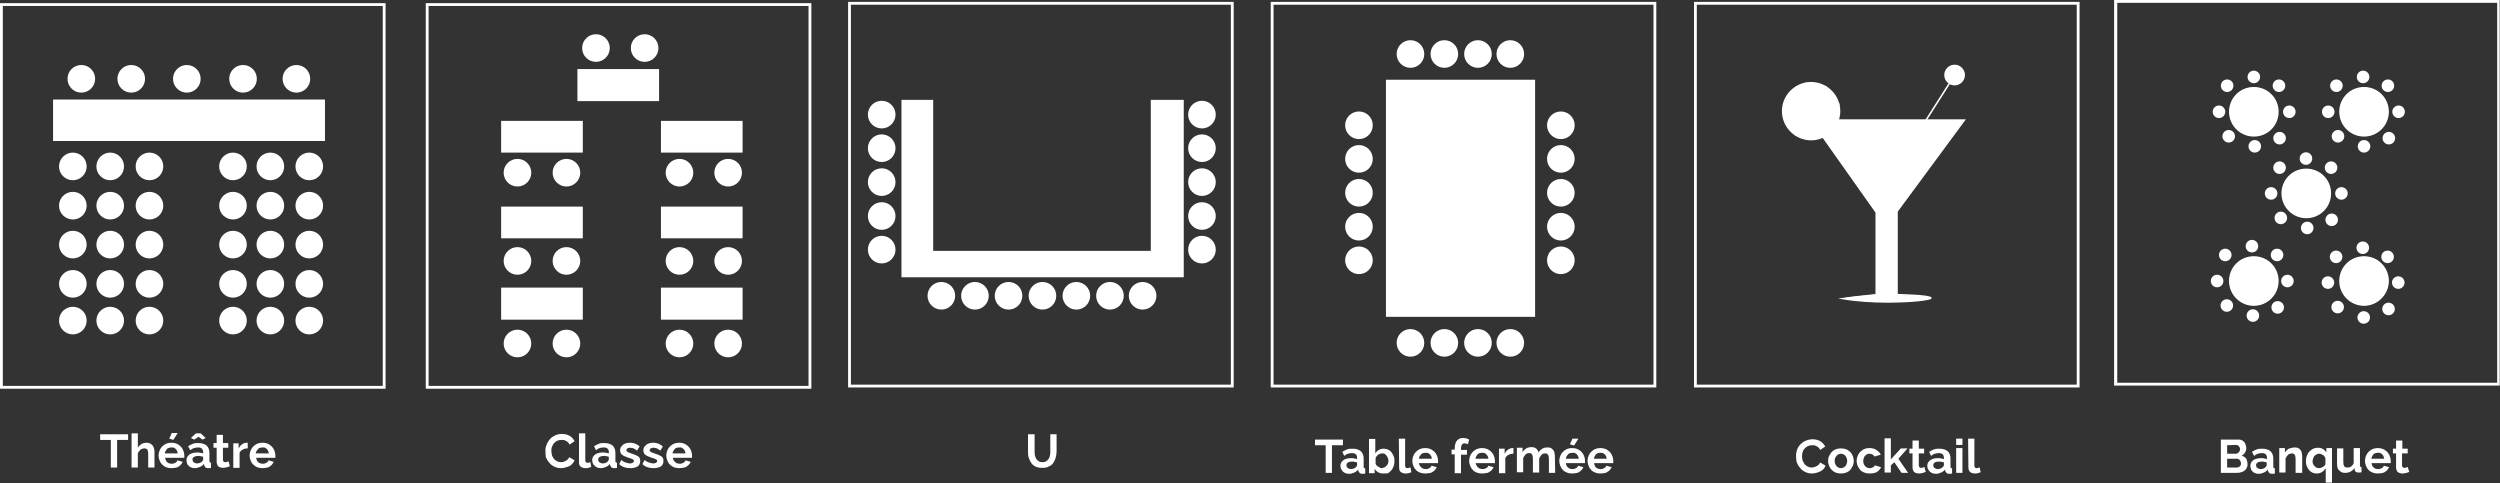 <?xml version="1.0" encoding="utf-8"?>
<!-- Generator: Adobe Illustrator 28.1.0, SVG Export Plug-In . SVG Version: 6.00 Build 0)  -->
<svg version="1.1" id="Calque_1" xmlns="http://www.w3.org/2000/svg" xmlns:xlink="http://www.w3.org/1999/xlink" x="0px" y="0px"
	 viewBox="0 0 796.2 153.9" style="enable-background:new 0 0 796.2 153.9;" xml:space="preserve">
<rect x="0" y="0" width="796.2" height="153.9" fill="#333333" stroke="none"/>
<style type="text/css">
	.st0{fill:#FFFFFF;}
</style>
<g>
	<rect x="17.4" y="32.2" class="st0" width="85.6" height="12.2"/>
	<path class="st0" d="M103.4,44.9H16.9V31.7h86.6V44.9z M17.9,43.9h84.6V32.7H17.9V43.9z"/>
	<rect x="184.2" y="22.2" class="st0" width="25.5" height="9.7"/>
	<path class="st0" d="M209.9,32.2h-26V22h26V32.2z M184.4,31.7h25v-9.2h-25V31.7z"/>
	<rect x="159.9" y="38.7" class="st0" width="25.5" height="9.7"/>
	<path class="st0" d="M185.6,48.6h-26V38.5h26V48.6z M160.1,48.2h25v-9.2h-25V48.2z"/>
	<rect x="210.8" y="38.7" class="st0" width="25.5" height="9.7"/>
	<path class="st0" d="M236.5,48.6h-26V38.5h26V48.6z M211,48.2h25v-9.2h-25L211,48.2L211,48.2z"/>
	<rect x="159.9" y="66" class="st0" width="25.5" height="9.7"/>
	<path class="st0" d="M185.6,75.9h-26V65.8h26V75.9z M160.1,75.5h25v-9.2h-25V75.5z"/>
	<rect x="210.8" y="66" class="st0" width="25.5" height="9.7"/>
	<path class="st0" d="M236.5,75.9h-26V65.8h26V75.9z M211,75.5h25v-9.2h-25L211,75.5L211,75.5z"/>
	<rect x="159.9" y="91.9" class="st0" width="25.5" height="9.7"/>
	<path class="st0" d="M185.6,101.8h-26V91.6h26V101.8z M160.1,101.3h25v-9.2h-25V101.3z"/>
	<rect x="210.8" y="91.9" class="st0" width="25.5" height="9.7"/>
	<path class="st0" d="M236.5,101.8h-26V91.6h26V101.8z M211,101.3h25v-9.2h-25L211,101.3L211,101.3z"/>
	<circle class="st0" cx="25.9" cy="25.1" r="4.4"/>
	<circle class="st0" cx="23.2" cy="53" r="4.4"/>
	<circle class="st0" cx="35.1" cy="53" r="4.4"/>
	<circle class="st0" cx="47.6" cy="53" r="4.4"/>
	<circle class="st0" cx="23.2" cy="65.5" r="4.4"/>
	<circle class="st0" cx="35.1" cy="65.5" r="4.4"/>
	<circle class="st0" cx="47.6" cy="65.5" r="4.4"/>
	<circle class="st0" cx="23.2" cy="77.9" r="4.4"/>
	<circle class="st0" cx="35.1" cy="77.9" r="4.4"/>
	<circle class="st0" cx="47.6" cy="77.9" r="4.4"/>
	<circle class="st0" cx="23.2" cy="90.4" r="4.4"/>
	<circle class="st0" cx="35.1" cy="90.4" r="4.4"/>
	<circle class="st0" cx="47.6" cy="90.4" r="4.4"/>
	<circle class="st0" cx="23.2" cy="102.1" r="4.4"/>
	<circle class="st0" cx="35.1" cy="102.1" r="4.4"/>
	<circle class="st0" cx="47.6" cy="102.1" r="4.4"/>
	<circle class="st0" cx="74.2" cy="53" r="4.4"/>
	<circle class="st0" cx="86.1" cy="53" r="4.4"/>
	<circle class="st0" cx="98.5" cy="53" r="4.4"/>
	<circle class="st0" cx="74.2" cy="65.5" r="4.4"/>
	<circle class="st0" cx="86.1" cy="65.5" r="4.4"/>
	<circle class="st0" cx="98.5" cy="65.5" r="4.4"/>
	<circle class="st0" cx="74.2" cy="77.9" r="4.4"/>
	<circle class="st0" cx="86.1" cy="77.9" r="4.4"/>
	<circle class="st0" cx="98.5" cy="77.9" r="4.4"/>
	<circle class="st0" cx="74.2" cy="90.4" r="4.4"/>
	<circle class="st0" cx="86.1" cy="90.4" r="4.4"/>
	<circle class="st0" cx="98.5" cy="90.4" r="4.4"/>
	<circle class="st0" cx="74.2" cy="102.1" r="4.4"/>
	<circle class="st0" cx="86.1" cy="102.1" r="4.4"/>
	<circle class="st0" cx="98.5" cy="102.1" r="4.4"/>
	<circle class="st0" cx="41.8" cy="25.1" r="4.4"/>
	<circle class="st0" cx="59.5" cy="25.1" r="4.4"/>
	<circle class="st0" cx="77.4" cy="25.1" r="4.4"/>
	<circle class="st0" cx="94.4" cy="25.1" r="4.4"/>
	<circle class="st0" cx="189.8" cy="15.3" r="4.4"/>
	<circle class="st0" cx="205.3" cy="15.3" r="4.4"/>
	<circle class="st0" cx="164.8" cy="55" r="4.4"/>
	<circle class="st0" cx="180.4" cy="55" r="4.4"/>
	<circle class="st0" cx="216.4" cy="55" r="4.4"/>
	<circle class="st0" cx="231.9" cy="55" r="4.4"/>
	<circle class="st0" cx="280.8" cy="36.5" r="4.4"/>
	<circle class="st0" cx="280.8" cy="47.2" r="4.4"/>
	<circle class="st0" cx="280.8" cy="58" r="4.4"/>
	<circle class="st0" cx="280.8" cy="68.8" r="4.4"/>
	<circle class="st0" cx="280.8" cy="79.5" r="4.4"/>
	<circle class="st0" cx="382.8" cy="36.5" r="4.4"/>
	<circle class="st0" cx="382.8" cy="47.2" r="4.4"/>
	<circle class="st0" cx="382.8" cy="58" r="4.4"/>
	<circle class="st0" cx="382.8" cy="68.8" r="4.4"/>
	<circle class="st0" cx="382.8" cy="79.5" r="4.4"/>
	<circle class="st0" cx="432.8" cy="39.9" r="4.4"/>
	<circle class="st0" cx="432.8" cy="50.6" r="4.4"/>
	<circle class="st0" cx="432.8" cy="61.4" r="4.4"/>
	<circle class="st0" cx="432.8" cy="72.2" r="4.4"/>
	<circle class="st0" cx="432.8" cy="82.9" r="4.4"/>
	<circle class="st0" cx="497.1" cy="39.9" r="4.4"/>
	<circle class="st0" cx="497.1" cy="50.6" r="4.4"/>
	<circle class="st0" cx="497.1" cy="61.4" r="4.4"/>
	<circle class="st0" cx="497.1" cy="72.2" r="4.4"/>
	<circle class="st0" cx="497.1" cy="82.9" r="4.4"/>
	<circle class="st0" cx="310.5" cy="94.2" r="4.4"/>
	<circle class="st0" cx="299.8" cy="94.2" r="4.4"/>
	<circle class="st0" cx="321.2" cy="94.2" r="4.4"/>
	<circle class="st0" cx="332" cy="94.2" r="4.4"/>
	<circle class="st0" cx="342.8" cy="94.2" r="4.4"/>
	<circle class="st0" cx="353.5" cy="94.2" r="4.4"/>
	<circle class="st0" cx="363.9" cy="94.2" r="4.4"/>
	<circle class="st0" cx="449.2" cy="17.2" r="4.4"/>
	<circle class="st0" cx="460" cy="17.2" r="4.4"/>
	<circle class="st0" cx="470.7" cy="17.2" r="4.4"/>
	<circle class="st0" cx="481" cy="17.2" r="4.4"/>
	<circle class="st0" cx="449.2" cy="109.2" r="4.4"/>
	<circle class="st0" cx="460" cy="109.2" r="4.4"/>
	<circle class="st0" cx="470.7" cy="109.2" r="4.4"/>
	<circle class="st0" cx="481" cy="109.2" r="4.4"/>
	<circle class="st0" cx="164.8" cy="83.1" r="4.4"/>
	<circle class="st0" cx="180.4" cy="83.1" r="4.4"/>
	<circle class="st0" cx="216.4" cy="83.1" r="4.4"/>
	<circle class="st0" cx="231.9" cy="83.1" r="4.4"/>
	<circle class="st0" cx="164.8" cy="109.4" r="4.4"/>
	<circle class="st0" cx="180.4" cy="109.4" r="4.4"/>
	<circle class="st0" cx="216.4" cy="109.4" r="4.4"/>
	<circle class="st0" cx="231.9" cy="109.4" r="4.4"/>
	<polygon class="st0" points="287.3,32 296.9,32 296.9,80.2 366.7,80.2 366.7,32 376.7,32 376.7,88.1 287.3,88.1 	"/>
	<path class="st0" d="M377,88.3h-89.9V31.8h10.1v48.1h69.3V31.8H377V88.3z M287.5,87.8h88.9V32.3H367v48.1h-70.2V32.3h-9.2V87.8z"/>
	<rect x="441.6" y="25.6" class="st0" width="47.1" height="75.1"/>
	<path class="st0" d="M488.9,100.9h-47.5V25.4h47.5V100.9z M441.8,100.5h46.6V25.9h-46.6C441.8,25.9,441.8,100.5,441.8,100.5z"/>
	<circle class="st0" cx="717.8" cy="35.6" r="7.7"/>
	<path class="st0" d="M717.8,43.5c-4.3,0-7.9-3.5-7.9-7.9s3.5-7.9,7.9-7.9s7.9,3.5,7.9,7.9S722.2,43.5,717.8,43.5z M717.8,28.2
		c-4.1,0-7.4,3.3-7.4,7.4s3.3,7.4,7.4,7.4s7.4-3.3,7.4-7.4S721.9,28.2,717.8,28.2z"/>
	<circle class="st0" cx="752.9" cy="35.6" r="7.7"/>
	<path class="st0" d="M752.9,43.5c-4.3,0-7.9-3.5-7.9-7.9s3.5-7.9,7.9-7.9s7.9,3.5,7.9,7.9S757.2,43.5,752.9,43.5z M752.9,28.2
		c-4.1,0-7.4,3.3-7.4,7.4s3.3,7.4,7.4,7.4s7.4-3.3,7.4-7.4S757,28.2,752.9,28.2z"/>
	<circle class="st0" cx="717.8" cy="89.5" r="7.7"/>
	<path class="st0" d="M717.8,97.4c-4.3,0-7.9-3.5-7.9-7.9c0-4.4,3.5-7.9,7.9-7.9s7.9,3.5,7.9,7.9C725.7,93.8,722.2,97.4,717.8,97.4z
		 M717.8,82.1c-4.1,0-7.4,3.3-7.4,7.4s3.3,7.4,7.4,7.4s7.4-3.3,7.4-7.4S721.9,82.1,717.8,82.1z"/>
	<circle class="st0" cx="752.9" cy="89.5" r="7.7"/>
	<path class="st0" d="M752.9,97.4c-4.3,0-7.9-3.5-7.9-7.9c0-4.4,3.5-7.9,7.9-7.9s7.9,3.5,7.9,7.9C760.8,93.8,757.2,97.4,752.9,97.4z
		 M752.9,82.1c-4.1,0-7.4,3.3-7.4,7.4s3.3,7.4,7.4,7.4s7.4-3.3,7.4-7.4S757,82.1,752.9,82.1z"/>
	<circle class="st0" cx="734.5" cy="61.6" r="7.7"/>
	<path class="st0" d="M734.5,69.5c-4.3,0-7.9-3.5-7.9-7.9s3.5-7.9,7.9-7.9s7.9,3.5,7.9,7.9S738.9,69.5,734.5,69.5z M734.5,54.2
		c-4.1,0-7.4,3.3-7.4,7.4s3.3,7.4,7.4,7.4s7.4-3.3,7.4-7.4S738.6,54.2,734.5,54.2z"/>
	<circle class="st0" cx="576.8" cy="35.4" r="9"/>
	<path class="st0" d="M576.8,44.7c-5.1,0-9.3-4.2-9.3-9.3s4.2-9.3,9.3-9.3s9.3,4.2,9.3,9.3S581.9,44.7,576.8,44.7z M576.8,26.6
		c-4.8,0-8.8,3.9-8.8,8.8s3.9,8.8,8.8,8.8s8.8-3.9,8.8-8.8S581.7,26.6,576.8,26.6z"/>
	<path class="st0" d="M576.8,38.1c-1.3,0-2.3-1-2.3-2.3s1-2.3,2.3-2.3s2.3,1,2.3,2.3S578,38.1,576.8,38.1z M576.8,34
		c-1,0-1.8,0.8-1.8,1.8s0.8,1.8,1.8,1.8s1.8-0.8,1.8-1.8S577.8,34,576.8,34z"/>
	<rect x="575.5" y="26.3" transform="matrix(0.989 -0.148 0.148 0.989 1.889 85.525)" class="st0" width="0.5" height="7.5"/>
	
		<rect x="575.8" y="30.5" transform="matrix(0.529 -0.849 0.849 0.529 246.956 506.406)" class="st0" width="7.5" height="0.5"/>
	<rect x="578.6" y="33.9" transform="matrix(0.956 -0.295 0.295 0.956 15.84 173.276)" class="st0" width="7.1" height="0.5"/>
	<rect x="570.3" y="40" transform="matrix(0.566 -0.824 0.824 0.566 215.776 490.26)" class="st0" width="6.4" height="0.5"/>
	<rect x="568" y="36.5" transform="matrix(0.963 -0.269 0.269 0.963 11.183 155.11)" class="st0" width="6.9" height="0.5"/>
	<polygon class="st0" points="575,34.8 569.2,30.6 569.4,30.3 575.3,34.4 	"/>
	<path class="st0" d="M576.8,38.2h48.8l-21.4,29.1v26.6c0,0,10.2,0.3,10.8,1c0.6,0.7-15.8,2.5-28.2,0.1c2.6-0.5,7.8-0.9,10.7-1.2
		V67.6L576.8,38.2L576.8,38.2z"/>
	<path class="st0" d="M601.2,96.4c-4.7,0-10-0.3-14.5-1.1l-1.3-0.2l1.3-0.2c2.5-0.4,7-0.9,10.1-1.2l0.5,0V67.7L576.3,38h49.8
		l-21.7,29.4v26.2c2.7,0.1,10.1,0.3,10.7,1.1c0.1,0.1,0.1,0.2,0,0.4C614.8,95.7,608.6,96.4,601.2,96.4z M588.2,95
		c10.9,1.7,24.1,0.5,26.3-0.1c-1.2-0.3-5.9-0.7-10.3-0.8h-0.2V67.3l0-0.1l21.2-28.7h-47.8l20.4,29.1V94l-0.9,0.1
		C594.3,94.4,590.7,94.7,588.2,95L588.2,95z"/>
	<path class="st0" d="M587.8,47.9h26.1L603.7,62c0,0-3.8-0.5-5.5,0C596.9,60.5,587.8,47.9,587.8,47.9z"/>
	<circle class="st0" cx="622.5" cy="23.9" r="3.1"/>
	<path class="st0" d="M622.5,27.2c-1.8,0-3.3-1.5-3.3-3.3s1.5-3.3,3.3-3.3s3.3,1.5,3.3,3.3S624.3,27.2,622.5,27.2z M622.5,21.1
		c-1.5,0-2.8,1.3-2.8,2.8s1.3,2.8,2.8,2.8s2.8-1.3,2.8-2.8S624,21.1,622.5,21.1z"/>
	
		<rect x="597.4" y="39.2" transform="matrix(0.536 -0.844 0.844 0.536 250.907 535.494)" class="st0" width="30.6" height="0.5"/>
	<circle class="st0" cx="717.8" cy="24.5" r="2"/>
	<circle class="st0" cx="725.8" cy="27.3" r="2"/>
	<circle class="st0" cx="729.1" cy="35.6" r="2"/>
	<circle class="st0" cx="726" cy="44" r="2"/>
	<circle class="st0" cx="718.1" cy="46.6" r="2"/>
	<circle class="st0" cx="709.8" cy="43.4" r="2"/>
	<circle class="st0" cx="706.7" cy="35.6" r="2"/>
	<circle class="st0" cx="709.3" cy="27.3" r="2"/>
	<circle class="st0" cx="752.6" cy="24.5" r="2"/>
	<circle class="st0" cx="760.5" cy="27.3" r="2"/>
	<circle class="st0" cx="763.9" cy="35.6" r="2"/>
	<circle class="st0" cx="760.8" cy="44" r="2"/>
	<circle class="st0" cx="752.9" cy="46.6" r="2"/>
	<circle class="st0" cx="744.6" cy="43.4" r="2"/>
	<circle class="st0" cx="741.5" cy="35.6" r="2"/>
	<circle class="st0" cx="744.1" cy="27.3" r="2"/>
	<circle class="st0" cx="734.4" cy="50.5" r="2"/>
	<circle class="st0" cx="742.4" cy="53.4" r="2"/>
	<circle class="st0" cx="745.7" cy="61.6" r="2"/>
	<circle class="st0" cx="742.6" cy="70" r="2"/>
	<circle class="st0" cx="734.8" cy="72.6" r="2"/>
	<circle class="st0" cx="726.4" cy="69.4" r="2"/>
	<circle class="st0" cx="723.3" cy="61.6" r="2"/>
	<circle class="st0" cx="726" cy="53.4" r="2"/>
	<circle class="st0" cx="752.5" cy="78.9" r="2"/>
	<circle class="st0" cx="760.4" cy="81.8" r="2"/>
	<circle class="st0" cx="763.8" cy="90" r="2"/>
	<circle class="st0" cx="760.7" cy="98.4" r="2"/>
	<circle class="st0" cx="752.8" cy="101.1" r="2"/>
	<circle class="st0" cx="744.5" cy="97.8" r="2"/>
	<circle class="st0" cx="741.4" cy="90" r="2"/>
	<circle class="st0" cx="744" cy="81.8" r="2"/>
	<circle class="st0" cx="717.2" cy="78.4" r="2"/>
	<circle class="st0" cx="725.2" cy="81.2" r="2"/>
	<circle class="st0" cx="728.5" cy="89.5" r="2"/>
	<circle class="st0" cx="725.4" cy="97.9" r="2"/>
	<circle class="st0" cx="717.5" cy="100.5" r="2"/>
	<circle class="st0" cx="709.2" cy="97.3" r="2"/>
	<circle class="st0" cx="706.1" cy="89.5" r="2"/>
	<circle class="st0" cx="708.7" cy="81.2" r="2"/>
	<path class="st0" d="M122.8,123.8H0V1h122.8V123.8z M0.9,122.9h121V1.9H0.9V122.9L0.9,122.9z"/>
	<path class="st0" d="M258.4,123.8H135.6V1h122.8V123.8z M136.5,122.9h121V1.9h-121L136.5,122.9L136.5,122.9z"/>
	<path class="st0" d="M392.9,123.4H270.1V0.6h122.8V123.4z M271,122.5h121V1.5H271V122.5L271,122.5z"/>
	<path class="st0" d="M527.5,123.4H404.7V0.6h122.8V123.4z M405.6,122.5h121V1.5h-121L405.6,122.5L405.6,122.5z"/>
	<path class="st0" d="M662.3,123.4H539.5V0.6h122.8V123.4z M540.4,122.5h121V1.5h-121V122.5L540.4,122.5z"/>
	<path class="st0" d="M796.2,122.8H673.3V0h122.8V122.8z M674.3,121.9h121V0.9h-121V121.9L674.3,121.9z"/>
	<path class="st0" d="M40.7,140.1h-3.4v8.8h-2v-8.8h-3.4v-1.8h8.9V140.1z"/>
	<path class="st0" d="M49.2,148.9h-2v-4.4c0-0.6-0.1-1.1-0.3-1.3c-0.2-0.3-0.6-0.4-1-0.4c-0.2,0-0.5,0.1-0.8,0.2
		c-0.3,0.1-0.5,0.3-0.7,0.6c-0.2,0.2-0.4,0.5-0.5,0.8v4.5h-2V138h2v4.6c0.3-0.5,0.7-0.9,1.2-1.2s1-0.4,1.6-0.4
		c0.5,0,0.9,0.1,1.2,0.3c0.3,0.2,0.6,0.4,0.8,0.7s0.3,0.6,0.4,1c0.1,0.4,0.1,0.7,0.1,1.1L49.2,148.9L49.2,148.9z"/>
	<path class="st0" d="M54.6,149.1c-0.6,0-1.2-0.1-1.7-0.3s-0.9-0.5-1.3-0.9c-0.4-0.4-0.6-0.8-0.8-1.3s-0.3-1-0.3-1.5
		c0-0.7,0.2-1.4,0.5-2s0.8-1.1,1.4-1.5s1.4-0.6,2.2-0.6s1.6,0.2,2.2,0.6c0.6,0.4,1.1,0.9,1.4,1.5s0.5,1.3,0.5,2c0,0.1,0,0.2,0,0.4
		c0,0.1,0,0.2,0,0.3h-6.1c0,0.4,0.2,0.7,0.3,1c0.2,0.3,0.4,0.5,0.8,0.7c0.3,0.1,0.6,0.2,1,0.2c0.4,0,0.8-0.1,1.1-0.3
		c0.4-0.2,0.6-0.4,0.7-0.8l1.7,0.5c-0.2,0.4-0.5,0.8-0.8,1.1c-0.3,0.3-0.8,0.6-1.2,0.7C55.7,149,55.2,149.1,54.6,149.1L54.6,149.1z
		 M52.5,144.4h4.1c0-0.4-0.2-0.7-0.3-1c-0.2-0.3-0.4-0.5-0.7-0.7s-0.6-0.2-1-0.2s-0.7,0.1-1,0.2s-0.5,0.4-0.7,0.7
		C52.7,143.7,52.5,144,52.5,144.4z M55.2,140.1l-1.3-0.4l0.8-1.8h1.9L55.2,140.1L55.2,140.1z"/>
	<path class="st0" d="M59.4,146.6c0-0.5,0.1-0.9,0.4-1.3c0.3-0.4,0.7-0.7,1.2-0.9s1.1-0.3,1.8-0.3c0.3,0,0.7,0,1,0.1
		c0.3,0.1,0.6,0.1,0.9,0.2V144c0-0.5-0.2-0.9-0.4-1.1c-0.3-0.3-0.7-0.4-1.3-0.4c-0.4,0-0.8,0.1-1.2,0.2c-0.4,0.1-0.8,0.4-1.2,0.7
		l-0.7-1.3c0.5-0.3,1.1-0.6,1.6-0.8c0.5-0.2,1.1-0.2,1.7-0.2c1.1,0,2,0.3,2.6,0.8c0.6,0.6,0.9,1.3,0.9,2.4v2.5c0,0.2,0,0.4,0.1,0.4
		s0.2,0.1,0.4,0.2v1.6c-0.2,0-0.3,0.1-0.5,0.1c-0.2,0-0.3,0-0.4,0c-0.4,0-0.7-0.1-0.9-0.3s-0.3-0.4-0.4-0.7l0-0.4
		c-0.3,0.4-0.8,0.8-1.3,1c-0.5,0.2-1,0.4-1.6,0.4s-1-0.1-1.4-0.3c-0.4-0.2-0.7-0.5-1-0.9C59.5,147.5,59.4,147.1,59.4,146.6
		L59.4,146.6z M60.8,139.5l1.6-1.5h1.5l1.6,1.5l-1,0.5l-1.3-0.9l-1.3,0.9C61.8,140,60.8,139.5,60.8,139.5z M64.3,147
		c0.1-0.1,0.2-0.2,0.3-0.4c0.1-0.1,0.1-0.2,0.1-0.3v-0.8c-0.2-0.1-0.5-0.2-0.8-0.2c-0.3-0.1-0.5-0.1-0.8-0.1c-0.5,0-0.9,0.1-1.3,0.3
		s-0.5,0.5-0.5,0.9c0,0.2,0.1,0.4,0.2,0.6s0.3,0.3,0.5,0.4s0.5,0.2,0.8,0.2s0.6-0.1,0.9-0.2S64.1,147.2,64.3,147L64.3,147z"/>
	<path class="st0" d="M73.2,148.5c-0.2,0.1-0.4,0.1-0.6,0.2c-0.2,0.1-0.5,0.2-0.8,0.2c-0.3,0.1-0.6,0.1-0.8,0.1
		c-0.4,0-0.7-0.1-1-0.2s-0.6-0.3-0.7-0.6c-0.2-0.3-0.3-0.6-0.3-1.1v-4.5h-1v-1.5h1v-2.6h2v2.6h1.7v1.5h-1.7v3.8
		c0,0.3,0.1,0.5,0.2,0.6s0.3,0.2,0.5,0.2s0.4,0,0.6-0.1c0.2-0.1,0.4-0.1,0.5-0.2L73.2,148.5L73.2,148.5z"/>
	<path class="st0" d="M78.9,142.8c-0.6,0-1.2,0.1-1.6,0.4c-0.5,0.2-0.8,0.6-1,1v4.8h-2v-7.8H76v1.6c0.3-0.5,0.6-1,1.1-1.3
		c0.4-0.3,0.9-0.5,1.4-0.5h0.2c0.1,0,0.1,0,0.2,0L78.9,142.8L78.9,142.8z"/>
	<path class="st0" d="M83.6,149.1c-0.6,0-1.2-0.1-1.7-0.3s-0.9-0.5-1.3-0.9c-0.4-0.4-0.6-0.8-0.8-1.3s-0.3-1-0.3-1.5
		c0-0.7,0.2-1.4,0.5-2s0.8-1.1,1.4-1.5s1.4-0.6,2.2-0.6s1.6,0.2,2.2,0.6c0.6,0.4,1.1,0.9,1.4,1.5s0.5,1.3,0.5,2c0,0.1,0,0.2,0,0.4
		c0,0.1,0,0.2,0,0.3h-6.1c0,0.4,0.2,0.7,0.3,1c0.2,0.3,0.4,0.5,0.8,0.7c0.3,0.1,0.6,0.2,1,0.2c0.4,0,0.8-0.1,1.1-0.3
		c0.4-0.2,0.6-0.4,0.7-0.8l1.7,0.5c-0.2,0.4-0.5,0.8-0.8,1.1c-0.3,0.3-0.8,0.6-1.2,0.7C84.7,149,84.1,149.1,83.6,149.1L83.6,149.1z
		 M81.5,144.4h4.1c0-0.4-0.2-0.7-0.3-1c-0.2-0.3-0.4-0.5-0.7-0.7s-0.6-0.2-1-0.2s-0.7,0.1-1,0.2s-0.5,0.4-0.7,0.7
		C81.6,143.7,81.5,144,81.5,144.4z"/>
	<path class="st0" d="M173.7,143.5c0-0.6,0.1-1.3,0.4-1.9c0.2-0.6,0.6-1.2,1-1.7c0.4-0.5,1-0.9,1.6-1.2c0.6-0.3,1.4-0.5,2.2-0.5
		c1,0,1.8,0.2,2.5,0.6s1.2,1,1.6,1.7l-1.6,1.1c-0.2-0.4-0.4-0.7-0.7-0.9c-0.3-0.2-0.6-0.4-0.9-0.5c-0.3-0.1-0.6-0.1-1-0.1
		c-0.5,0-1,0.1-1.4,0.3s-0.7,0.5-1,0.8s-0.4,0.7-0.6,1.1s-0.2,0.8-0.2,1.3c0,0.5,0.1,0.9,0.2,1.4c0.1,0.4,0.4,0.8,0.6,1.1
		s0.6,0.6,1,0.8c0.4,0.2,0.8,0.3,1.3,0.3c0.3,0,0.7-0.1,1-0.2s0.6-0.3,0.9-0.5c0.3-0.2,0.5-0.6,0.7-0.9l1.7,1c-0.2,0.5-0.6,1-1,1.4
		s-1,0.6-1.6,0.8c-0.6,0.2-1.2,0.3-1.8,0.3c-0.8,0-1.5-0.2-2.1-0.5s-1.2-0.7-1.6-1.3c-0.5-0.5-0.8-1.1-1.1-1.8
		C173.8,144.8,173.7,144.2,173.7,143.5L173.7,143.5z"/>
	<path class="st0" d="M184.4,138h2v8.5c0,0.4,0.1,0.6,0.2,0.7c0.1,0.1,0.3,0.2,0.5,0.2c0.2,0,0.3,0,0.5-0.1s0.3-0.1,0.4-0.1l0.3,1.5
		c-0.3,0.1-0.6,0.2-0.9,0.3s-0.7,0.1-1,0.1c-0.6,0-1.1-0.2-1.5-0.5c-0.4-0.3-0.5-0.8-0.5-1.4L184.4,138L184.4,138z"/>
	<path class="st0" d="M188.6,146.6c0-0.5,0.1-0.9,0.4-1.3s0.7-0.7,1.2-0.9c0.5-0.2,1.1-0.3,1.8-0.3c0.3,0,0.7,0,1,0.1
		c0.3,0.1,0.6,0.1,0.9,0.2V144c0-0.5-0.1-0.9-0.4-1.1c-0.3-0.3-0.7-0.4-1.3-0.4c-0.4,0-0.8,0.1-1.2,0.2s-0.8,0.4-1.2,0.7l-0.6-1.3
		c0.5-0.3,1.1-0.6,1.6-0.8c0.5-0.2,1.1-0.2,1.7-0.2c1.1,0,2,0.3,2.6,0.8c0.6,0.6,0.9,1.3,0.9,2.4v2.5c0,0.2,0,0.4,0.1,0.4
		s0.2,0.1,0.4,0.2v1.6c-0.2,0-0.3,0.1-0.5,0.1c-0.1,0-0.3,0-0.4,0c-0.4,0-0.7-0.1-0.9-0.3c-0.2-0.2-0.3-0.4-0.4-0.7l0-0.4
		c-0.3,0.4-0.8,0.8-1.3,1s-1,0.4-1.6,0.4s-1-0.1-1.4-0.3c-0.4-0.2-0.7-0.5-1-0.9S188.7,147.1,188.6,146.6L188.6,146.6z M193.5,147
		c0.1-0.1,0.2-0.2,0.3-0.4s0.1-0.2,0.1-0.3v-0.8c-0.2-0.1-0.5-0.2-0.8-0.2c-0.3-0.1-0.5-0.1-0.8-0.1c-0.5,0-0.9,0.1-1.3,0.3
		c-0.3,0.2-0.5,0.5-0.5,0.9c0,0.2,0.1,0.4,0.2,0.6c0.1,0.2,0.3,0.3,0.5,0.4s0.5,0.2,0.8,0.2s0.6-0.1,0.9-0.2S193.4,147.2,193.5,147
		L193.5,147z"/>
	<path class="st0" d="M200.7,149.1c-0.7,0-1.3-0.1-1.9-0.3s-1.1-0.5-1.6-1l0.7-1.3c0.5,0.4,0.9,0.7,1.4,0.8s0.9,0.3,1.3,0.3
		c0.4,0,0.7-0.1,0.9-0.2c0.2-0.1,0.4-0.3,0.4-0.6c0-0.2-0.1-0.3-0.2-0.4c-0.1-0.1-0.3-0.2-0.6-0.3c-0.2-0.1-0.5-0.2-0.9-0.3
		c-0.6-0.2-1.1-0.4-1.5-0.6c-0.4-0.2-0.7-0.4-0.9-0.7c-0.2-0.3-0.3-0.6-0.3-1c0-0.5,0.1-1,0.4-1.3c0.3-0.4,0.6-0.7,1.1-0.9
		c0.5-0.2,1-0.3,1.7-0.3c0.6,0,1.1,0.1,1.6,0.3s1,0.5,1.4,0.9l-0.8,1.3c-0.4-0.3-0.8-0.5-1.1-0.7c-0.4-0.1-0.7-0.2-1.1-0.2
		c-0.2,0-0.4,0-0.6,0.1s-0.3,0.1-0.4,0.2c-0.1,0.1-0.2,0.3-0.2,0.5c0,0.2,0.1,0.3,0.2,0.4c0.1,0.1,0.3,0.2,0.5,0.3
		c0.2,0.1,0.5,0.2,0.8,0.3c0.6,0.2,1.2,0.4,1.6,0.6c0.4,0.2,0.8,0.4,1,0.7s0.3,0.6,0.3,1.1c0,0.8-0.3,1.4-0.9,1.8
		C202.4,148.9,201.7,149.1,200.7,149.1L200.7,149.1z"/>
	<path class="st0" d="M208.1,149.1c-0.7,0-1.3-0.1-1.9-0.3s-1.1-0.5-1.6-1l0.7-1.3c0.5,0.4,0.9,0.7,1.4,0.8s0.9,0.3,1.3,0.3
		c0.4,0,0.7-0.1,0.9-0.2c0.2-0.1,0.4-0.3,0.4-0.6c0-0.2-0.1-0.3-0.2-0.4s-0.3-0.2-0.6-0.3c-0.2-0.1-0.5-0.2-0.9-0.3
		c-0.6-0.2-1.1-0.4-1.5-0.6c-0.4-0.2-0.7-0.4-0.9-0.7c-0.2-0.3-0.3-0.6-0.3-1c0-0.5,0.1-1,0.4-1.3s0.6-0.7,1.1-0.9
		c0.5-0.2,1-0.3,1.7-0.3c0.6,0,1.1,0.1,1.6,0.3s0.9,0.5,1.4,0.9l-0.8,1.3c-0.4-0.3-0.8-0.5-1.1-0.7c-0.4-0.1-0.7-0.2-1.1-0.2
		c-0.2,0-0.4,0-0.6,0.1c-0.2,0.1-0.3,0.1-0.4,0.2c-0.1,0.1-0.2,0.3-0.2,0.5c0,0.2,0.1,0.3,0.2,0.4c0.1,0.1,0.3,0.2,0.5,0.3
		s0.5,0.2,0.8,0.3c0.6,0.2,1.2,0.4,1.6,0.6s0.8,0.4,1,0.7s0.3,0.6,0.3,1.1c0,0.8-0.3,1.4-0.9,1.8
		C209.8,148.9,209.1,149.1,208.1,149.1L208.1,149.1z"/>
	<path class="st0" d="M216.3,149.1c-0.6,0-1.2-0.1-1.7-0.3c-0.5-0.2-0.9-0.5-1.3-0.9c-0.4-0.4-0.6-0.8-0.8-1.3s-0.3-1-0.3-1.5
		c0-0.7,0.2-1.4,0.5-2s0.8-1.1,1.4-1.5s1.4-0.6,2.2-0.6s1.6,0.2,2.2,0.6s1.1,0.9,1.4,1.5c0.3,0.6,0.5,1.3,0.5,2c0,0.1,0,0.2,0,0.4
		c0,0.1,0,0.2,0,0.3h-6.1c0,0.4,0.2,0.7,0.4,1s0.4,0.5,0.8,0.7c0.3,0.1,0.6,0.2,1,0.2c0.4,0,0.8-0.1,1.1-0.3
		c0.4-0.2,0.6-0.4,0.7-0.8l1.7,0.5c-0.2,0.4-0.5,0.8-0.8,1.1c-0.4,0.3-0.8,0.6-1.2,0.7C217.4,149,216.8,149.1,216.3,149.1
		L216.3,149.1z M214.2,144.4h4.1c0-0.4-0.1-0.7-0.3-1c-0.2-0.3-0.4-0.5-0.7-0.7s-0.6-0.2-1-0.2s-0.7,0.1-1,0.2s-0.5,0.4-0.7,0.7
		C214.4,143.7,214.2,144,214.2,144.4L214.2,144.4z"/>
	<path class="st0" d="M332,149c-0.9,0-1.6-0.1-2.2-0.4s-1.1-0.7-1.4-1.2s-0.6-1.1-0.8-1.7s-0.2-1.3-0.2-2v-5.4h2.1v5.4
		c0,0.4,0,0.9,0.1,1.3c0.1,0.4,0.2,0.8,0.4,1.1s0.5,0.6,0.8,0.8c0.3,0.2,0.7,0.3,1.2,0.3s0.9-0.1,1.2-0.3c0.3-0.2,0.6-0.5,0.8-0.8
		c0.2-0.3,0.3-0.7,0.4-1.1s0.1-0.8,0.1-1.3v-5.4h2v5.4c0,0.7-0.1,1.4-0.3,2.1s-0.5,1.2-0.8,1.7s-0.9,0.9-1.5,1.1
		C333.5,148.9,332.8,149,332,149L332,149z"/>
	<path class="st0" d="M427.6,141.8h-3.4v8.8h-2v-8.8h-3.4V140h8.9V141.8z"/>
	<path class="st0" d="M426.9,148.4c0-0.5,0.1-0.9,0.4-1.3c0.3-0.4,0.7-0.7,1.2-0.9s1.1-0.3,1.8-0.3c0.3,0,0.7,0,1,0.1
		c0.3,0.1,0.6,0.1,0.9,0.2v-0.4c0-0.5-0.1-0.9-0.4-1.1c-0.3-0.3-0.7-0.4-1.3-0.4c-0.4,0-0.8,0.1-1.2,0.2s-0.8,0.4-1.2,0.7l-0.6-1.3
		c0.5-0.3,1-0.6,1.6-0.8c0.5-0.2,1.1-0.2,1.7-0.2c1.1,0,2,0.3,2.6,0.8c0.6,0.6,0.9,1.3,0.9,2.4v2.5c0,0.2,0,0.4,0.1,0.4
		c0.1,0.1,0.2,0.1,0.4,0.2v1.6c-0.2,0-0.3,0.1-0.5,0.1c-0.1,0-0.3,0-0.4,0c-0.4,0-0.7-0.1-0.9-0.3s-0.3-0.4-0.4-0.7l0-0.4
		c-0.3,0.4-0.8,0.8-1.3,1c-0.5,0.2-1,0.4-1.6,0.4s-1-0.1-1.4-0.3c-0.4-0.2-0.7-0.5-1-0.9C427,149.2,426.9,148.8,426.9,148.4
		L426.9,148.4z M431.8,148.8c0.1-0.1,0.2-0.2,0.3-0.4c0.1-0.1,0.1-0.2,0.1-0.3v-0.8c-0.2-0.1-0.5-0.2-0.8-0.2
		c-0.3-0.1-0.5-0.1-0.8-0.1c-0.5,0-1,0.1-1.3,0.3s-0.5,0.5-0.5,0.9c0,0.2,0.1,0.4,0.2,0.6c0.1,0.2,0.3,0.3,0.5,0.4s0.5,0.2,0.8,0.2
		s0.6-0.1,0.9-0.2S431.6,148.9,431.8,148.8L431.8,148.8z"/>
	<path class="st0" d="M440.5,150.8c-0.6,0-1.1-0.1-1.6-0.4s-0.8-0.6-1.1-1.1v1.4H436v-10.9h2v4.6c0.3-0.5,0.6-0.8,1.1-1.1
		s1-0.4,1.6-0.4c0.5,0,1,0.1,1.4,0.3s0.8,0.5,1.1,0.9c0.3,0.4,0.5,0.8,0.7,1.3c0.2,0.5,0.2,1,0.2,1.6s-0.1,1.1-0.3,1.6
		c-0.2,0.5-0.4,0.9-0.8,1.3s-0.7,0.7-1.2,0.9C441.5,150.7,441,150.8,440.5,150.8L440.5,150.8z M439.9,149.1c0.3,0,0.6-0.1,0.9-0.2
		c0.3-0.1,0.5-0.3,0.7-0.5c0.2-0.2,0.4-0.4,0.5-0.7c0.1-0.3,0.2-0.6,0.2-0.9c0-0.4-0.1-0.8-0.3-1.2c-0.2-0.4-0.4-0.6-0.7-0.9
		s-0.7-0.3-1.1-0.3c-0.3,0-0.6,0.1-0.8,0.2c-0.3,0.1-0.5,0.3-0.7,0.5s-0.4,0.5-0.5,0.8v1.8c0.1,0.2,0.2,0.4,0.3,0.5s0.3,0.3,0.5,0.4
		s0.4,0.2,0.6,0.3C439.5,149.1,439.7,149.1,439.9,149.1L439.9,149.1z"/>
	<path class="st0" d="M445.5,139.7h2v8.5c0,0.4,0.1,0.6,0.2,0.7c0.1,0.1,0.3,0.2,0.5,0.2c0.2,0,0.3,0,0.5-0.1s0.3-0.1,0.5-0.1
		l0.3,1.5c-0.3,0.1-0.6,0.2-0.9,0.3c-0.4,0.1-0.7,0.1-1,0.1c-0.6,0-1.1-0.2-1.5-0.5c-0.4-0.3-0.5-0.8-0.5-1.4L445.5,139.7
		L445.5,139.7z"/>
	<path class="st0" d="M453.9,150.8c-0.6,0-1.2-0.1-1.7-0.3c-0.5-0.2-1-0.5-1.3-0.9c-0.4-0.4-0.6-0.8-0.8-1.3s-0.3-1-0.3-1.5
		c0-0.7,0.2-1.4,0.5-2s0.8-1.1,1.4-1.5s1.4-0.6,2.2-0.6s1.6,0.2,2.2,0.6c0.6,0.4,1.1,0.9,1.4,1.5s0.5,1.3,0.5,2c0,0.1,0,0.2,0,0.4
		c0,0.1,0,0.2,0,0.3h-6.1c0,0.4,0.2,0.7,0.4,1c0.2,0.3,0.5,0.5,0.8,0.7c0.3,0.1,0.6,0.2,1,0.2c0.4,0,0.8-0.1,1.1-0.3
		c0.4-0.2,0.6-0.4,0.7-0.8l1.7,0.5c-0.2,0.4-0.5,0.8-0.8,1.1c-0.4,0.3-0.8,0.6-1.2,0.7C455,150.7,454.5,150.8,453.9,150.8
		L453.9,150.8z M451.9,146.1h4.1c0-0.4-0.1-0.7-0.3-1c-0.2-0.3-0.4-0.5-0.7-0.7c-0.3-0.2-0.6-0.2-1-0.2s-0.7,0.1-1,0.2
		s-0.5,0.4-0.7,0.7C452,145.4,451.9,145.8,451.9,146.1L451.9,146.1z"/>
	<path class="st0" d="M463.3,150.6v-5.9h-1v-1.5h1v-0.5c0-0.6,0.1-1.2,0.3-1.7s0.5-0.8,0.9-1.1c0.4-0.3,0.9-0.4,1.4-0.4
		c0.3,0,0.6,0,1,0.1s0.6,0.2,1,0.4l-0.4,1.5c-0.1-0.1-0.3-0.1-0.5-0.2s-0.4-0.1-0.6-0.1c-0.3,0-0.6,0.1-0.8,0.4s-0.3,0.6-0.3,1.1
		v0.6h1.9v1.5h-1.9v5.9H463.3L463.3,150.6z"/>
	<path class="st0" d="M472,150.8c-0.6,0-1.2-0.1-1.7-0.3c-0.5-0.2-1-0.5-1.3-0.9c-0.4-0.4-0.6-0.8-0.8-1.3c-0.2-0.5-0.3-1-0.3-1.5
		c0-0.7,0.2-1.4,0.5-2s0.8-1.1,1.4-1.5s1.4-0.6,2.2-0.6s1.6,0.2,2.2,0.6c0.6,0.4,1.1,0.9,1.4,1.5s0.5,1.3,0.5,2c0,0.1,0,0.2,0,0.4
		c0,0.1,0,0.2,0,0.3h-6.1c0,0.4,0.2,0.7,0.4,1s0.4,0.5,0.8,0.7c0.3,0.1,0.6,0.2,1,0.2c0.4,0,0.8-0.1,1.1-0.3
		c0.4-0.2,0.6-0.4,0.7-0.8l1.7,0.5c-0.2,0.4-0.5,0.8-0.8,1.1c-0.4,0.3-0.8,0.6-1.2,0.7C473,150.7,472.5,150.8,472,150.8L472,150.8z
		 M469.9,146.1h4.1c0-0.4-0.1-0.7-0.3-1c-0.2-0.3-0.4-0.5-0.7-0.7s-0.6-0.2-1-0.2s-0.7,0.1-1,0.2s-0.5,0.4-0.7,0.7
		C470.1,145.4,469.9,145.8,469.9,146.1L469.9,146.1z"/>
	<path class="st0" d="M482,144.5c-0.6,0-1.2,0.1-1.6,0.4c-0.5,0.2-0.8,0.6-1,1v4.8h-2v-7.8h1.8v1.6c0.3-0.5,0.6-1,1.1-1.3
		c0.4-0.3,0.9-0.5,1.4-0.5h0.2c0.1,0,0.1,0,0.1,0L482,144.5L482,144.5z"/>
	<path class="st0" d="M495.3,150.6h-2v-4.4c0-0.6-0.1-1.1-0.3-1.4c-0.2-0.3-0.5-0.4-0.9-0.4s-0.8,0.1-1.1,0.4s-0.6,0.7-0.8,1.2v4.5
		h-2v-4.4c0-0.6-0.1-1.1-0.3-1.4s-0.5-0.4-0.9-0.4s-0.8,0.1-1.1,0.4s-0.6,0.7-0.8,1.2v4.5h-2v-7.8h1.8v1.4c0.3-0.5,0.7-0.9,1.2-1.2
		s1.1-0.4,1.7-0.4s1.2,0.2,1.5,0.5s0.6,0.7,0.7,1.2c0.3-0.5,0.7-0.9,1.2-1.2c0.5-0.3,1-0.4,1.7-0.4c0.5,0,0.9,0.1,1.2,0.3
		s0.5,0.4,0.7,0.7s0.3,0.6,0.3,1c0.1,0.4,0.1,0.7,0.1,1.1L495.3,150.6L495.3,150.6z"/>
	<path class="st0" d="M500.7,150.8c-0.6,0-1.2-0.1-1.7-0.3s-1-0.5-1.3-0.9c-0.4-0.4-0.6-0.8-0.8-1.3s-0.3-1-0.3-1.5
		c0-0.7,0.2-1.4,0.5-2s0.8-1.1,1.4-1.5s1.4-0.6,2.2-0.6s1.6,0.2,2.2,0.6c0.6,0.4,1.1,0.9,1.4,1.5s0.5,1.3,0.5,2c0,0.1,0,0.2,0,0.4
		c0,0.1,0,0.2,0,0.3h-6.1c0,0.4,0.2,0.7,0.3,1c0.2,0.3,0.5,0.5,0.8,0.7c0.3,0.1,0.6,0.2,1,0.2c0.4,0,0.8-0.1,1.1-0.3
		c0.4-0.2,0.6-0.4,0.7-0.8l1.7,0.5c-0.2,0.4-0.5,0.8-0.8,1.1c-0.3,0.3-0.8,0.6-1.2,0.7C501.8,150.7,501.3,150.8,500.7,150.8
		L500.7,150.8z M498.7,146.1h4.1c0-0.4-0.2-0.7-0.3-1c-0.2-0.3-0.4-0.5-0.7-0.7s-0.6-0.2-1-0.2s-0.7,0.1-1,0.2s-0.5,0.4-0.7,0.7
		C498.8,145.4,498.7,145.8,498.7,146.1z M501.3,141.9l-1.3-0.4l0.8-1.8h1.9L501.3,141.9L501.3,141.9z"/>
	<path class="st0" d="M509.7,150.8c-0.6,0-1.2-0.1-1.7-0.3s-1-0.5-1.3-0.9c-0.4-0.4-0.6-0.8-0.8-1.3s-0.3-1-0.3-1.5
		c0-0.7,0.2-1.4,0.5-2s0.8-1.1,1.4-1.5s1.4-0.6,2.2-0.6s1.6,0.2,2.2,0.6s1.1,0.9,1.4,1.5s0.5,1.3,0.5,2c0,0.1,0,0.2,0,0.4
		c0,0.1,0,0.2,0,0.3h-6.1c0,0.4,0.2,0.7,0.3,1s0.4,0.5,0.8,0.7c0.3,0.1,0.6,0.2,1,0.2c0.4,0,0.8-0.1,1.1-0.3
		c0.3-0.2,0.6-0.4,0.7-0.8l1.7,0.5c-0.2,0.4-0.5,0.8-0.8,1.1c-0.4,0.3-0.8,0.6-1.2,0.7C510.8,150.7,510.2,150.8,509.7,150.8
		L509.7,150.8z M507.6,146.1h4.1c0-0.4-0.2-0.7-0.3-1c-0.2-0.3-0.4-0.5-0.7-0.7s-0.6-0.2-1-0.2s-0.7,0.1-1,0.2s-0.5,0.4-0.7,0.7
		C507.8,145.4,507.7,145.8,507.6,146.1z"/>
	<path class="st0" d="M572,145.2c0-0.6,0.1-1.3,0.3-1.9c0.2-0.6,0.6-1.2,1-1.7c0.5-0.5,1-0.9,1.7-1.2c0.7-0.3,1.4-0.5,2.2-0.5
		c1,0,1.8,0.2,2.5,0.6s1.2,1,1.6,1.7l-1.6,1.1c-0.2-0.4-0.4-0.7-0.7-0.9c-0.3-0.2-0.6-0.4-0.9-0.5c-0.3-0.1-0.7-0.1-1-0.1
		c-0.5,0-1,0.1-1.4,0.3s-0.7,0.5-1,0.8c-0.3,0.3-0.5,0.7-0.6,1.1s-0.2,0.8-0.2,1.3c0,0.5,0.1,0.9,0.2,1.4c0.2,0.4,0.4,0.8,0.6,1.1
		c0.3,0.3,0.6,0.6,1,0.8c0.4,0.2,0.8,0.3,1.3,0.3c0.3,0,0.7-0.1,1-0.2s0.7-0.3,1-0.5c0.3-0.2,0.5-0.6,0.7-0.9l1.7,1
		c-0.2,0.5-0.5,1-1,1.4c-0.5,0.4-1,0.6-1.6,0.8c-0.6,0.2-1.2,0.3-1.8,0.3c-0.8,0-1.5-0.2-2.1-0.5s-1.2-0.7-1.6-1.3
		c-0.5-0.5-0.8-1.1-1.1-1.8C572.1,146.6,572,145.9,572,145.2L572,145.2z"/>
	<path class="st0" d="M586.3,150.8c-0.6,0-1.2-0.1-1.7-0.3s-0.9-0.5-1.3-0.9c-0.3-0.4-0.6-0.8-0.8-1.3c-0.2-0.5-0.3-1-0.3-1.5
		s0.1-1.1,0.3-1.5s0.5-0.9,0.8-1.3c0.4-0.4,0.8-0.7,1.3-0.9s1.1-0.3,1.7-0.3s1.2,0.1,1.7,0.3s0.9,0.5,1.3,0.9
		c0.4,0.4,0.6,0.8,0.8,1.3c0.2,0.5,0.3,1,0.3,1.5s-0.1,1-0.3,1.5c-0.2,0.5-0.5,0.9-0.8,1.3c-0.3,0.4-0.8,0.7-1.3,0.9
		S587,150.8,586.3,150.8z M584.3,146.8c0,0.4,0.1,0.9,0.3,1.2c0.2,0.4,0.4,0.6,0.7,0.8s0.7,0.3,1,0.3s0.7-0.1,1-0.3s0.6-0.5,0.7-0.8
		c0.2-0.4,0.3-0.8,0.3-1.2s-0.1-0.8-0.3-1.2c-0.2-0.4-0.4-0.6-0.7-0.8s-0.7-0.3-1-0.3s-0.7,0.1-1,0.3s-0.5,0.5-0.7,0.8
		C584.4,145.9,584.3,146.3,584.3,146.8L584.3,146.8z"/>
	<path class="st0" d="M595.4,150.8c-0.6,0-1.2-0.1-1.7-0.3c-0.5-0.2-1-0.5-1.3-0.9s-0.6-0.8-0.8-1.3c-0.2-0.5-0.3-1-0.3-1.5
		c0-0.7,0.2-1.4,0.5-2s0.8-1.1,1.4-1.5c0.6-0.4,1.3-0.6,2.2-0.6s1.6,0.2,2.2,0.6s1.1,0.9,1.4,1.5l-2,0.6c-0.2-0.3-0.4-0.5-0.7-0.7
		c-0.3-0.1-0.6-0.2-0.9-0.2c-0.4,0-0.7,0.1-1,0.3c-0.3,0.2-0.6,0.5-0.7,0.8c-0.2,0.4-0.3,0.8-0.3,1.2s0.1,0.9,0.3,1.2
		c0.2,0.4,0.4,0.6,0.7,0.8c0.3,0.2,0.7,0.3,1,0.3c0.2,0,0.5,0,0.7-0.1s0.4-0.2,0.6-0.3c0.2-0.1,0.3-0.3,0.4-0.5l2,0.6
		c-0.2,0.4-0.4,0.7-0.8,1.1c-0.3,0.3-0.8,0.6-1.2,0.7S596.1,150.8,595.4,150.8L595.4,150.8z"/>
	<path class="st0" d="M605.6,150.6l-2.3-3.4l-1.1,1v2.3h-2v-10.9h2v6.7l3.2-3.5h2.1l-2.9,3.3l3.1,4.5L605.6,150.6L605.6,150.6z"/>
	<path class="st0" d="M613.3,150.3c-0.2,0.1-0.4,0.1-0.6,0.2c-0.2,0.1-0.5,0.2-0.8,0.2c-0.3,0.1-0.5,0.1-0.8,0.1
		c-0.4,0-0.7-0.1-1-0.2s-0.6-0.3-0.7-0.6c-0.2-0.3-0.3-0.6-0.3-1.1v-4.5h-1v-1.5h1v-2.6h2v2.6h1.7v1.5h-1.7v3.8
		c0,0.3,0.1,0.5,0.2,0.6c0.1,0.1,0.3,0.2,0.5,0.2s0.4,0,0.6-0.1s0.4-0.1,0.5-0.2L613.3,150.3L613.3,150.3z"/>
	<path class="st0" d="M613.8,148.4c0-0.5,0.1-0.9,0.4-1.3s0.7-0.7,1.2-0.9s1.1-0.3,1.8-0.3c0.3,0,0.7,0,1,0.1
		c0.3,0.1,0.6,0.1,0.9,0.2v-0.4c0-0.5-0.2-0.9-0.4-1.1c-0.3-0.3-0.7-0.4-1.3-0.4c-0.4,0-0.8,0.1-1.2,0.2c-0.4,0.1-0.8,0.4-1.2,0.7
		l-0.6-1.3c0.5-0.3,1-0.6,1.6-0.8c0.5-0.2,1.1-0.2,1.7-0.2c1.1,0,2,0.3,2.6,0.8c0.6,0.6,0.9,1.3,0.9,2.4v2.5c0,0.2,0,0.4,0.1,0.4
		s0.2,0.1,0.4,0.2v1.6c-0.2,0-0.3,0.1-0.5,0.1c-0.1,0-0.3,0-0.4,0c-0.4,0-0.7-0.1-0.9-0.3c-0.2-0.2-0.3-0.4-0.4-0.7l0-0.4
		c-0.3,0.4-0.8,0.8-1.3,1s-1,0.4-1.6,0.4s-1-0.1-1.4-0.3c-0.4-0.2-0.7-0.5-1-0.9S613.8,148.8,613.8,148.4L613.8,148.4z M618.7,148.8
		c0.1-0.1,0.2-0.2,0.3-0.4s0.1-0.2,0.1-0.3v-0.8c-0.2-0.1-0.5-0.2-0.8-0.2c-0.3-0.1-0.5-0.1-0.8-0.1c-0.5,0-1,0.1-1.3,0.3
		c-0.3,0.2-0.5,0.5-0.5,0.9c0,0.2,0,0.4,0.2,0.6c0.1,0.2,0.3,0.3,0.5,0.4s0.5,0.2,0.8,0.2s0.6-0.1,0.9-0.2
		C618.3,149.1,618.6,148.9,618.7,148.8L618.7,148.8z"/>
	<path class="st0" d="M623,141.7v-2h2v2H623z M623,150.6v-7.9h2v7.9H623z"/>
	<path class="st0" d="M626.8,139.7h2v8.5c0,0.4,0.1,0.6,0.2,0.7c0.1,0.1,0.3,0.2,0.5,0.2c0.2,0,0.3,0,0.5-0.1s0.3-0.1,0.5-0.1
		l0.3,1.5c-0.3,0.1-0.6,0.2-0.9,0.3s-0.7,0.1-1,0.1c-0.6,0-1.1-0.2-1.5-0.5c-0.3-0.3-0.5-0.8-0.5-1.4L626.8,139.7L626.8,139.7z"/>
	<path class="st0" d="M715.8,147.9c0,0.6-0.2,1.1-0.5,1.5c-0.3,0.4-0.7,0.7-1.2,0.9s-1.1,0.3-1.7,0.3h-5.1V140h5.7
		c0.5,0,0.9,0.1,1.3,0.4c0.4,0.3,0.7,0.6,0.8,1c0.2,0.4,0.3,0.9,0.3,1.3c0,0.5-0.1,1-0.4,1.4c-0.3,0.5-0.6,0.8-1.1,1
		c0.6,0.2,1.1,0.5,1.5,1C715.6,146.6,715.8,147.2,715.8,147.9L715.8,147.9z M709.3,141.8v2.7h2.8c0.2,0,0.4-0.1,0.6-0.2
		c0.2-0.1,0.3-0.3,0.5-0.5c0.1-0.2,0.2-0.4,0.2-0.7s0-0.5-0.2-0.7c-0.1-0.2-0.2-0.4-0.4-0.5c-0.2-0.1-0.4-0.2-0.6-0.2L709.3,141.8
		L709.3,141.8z M713.7,147.5c0-0.3-0.1-0.5-0.2-0.7c-0.1-0.2-0.3-0.4-0.4-0.5c-0.2-0.1-0.4-0.2-0.6-0.2h-3.2v2.8h3.1
		c0.2,0,0.5-0.1,0.7-0.2s0.4-0.3,0.5-0.5S713.7,147.8,713.7,147.5L713.7,147.5z"/>
	<path class="st0" d="M716.7,148.4c0-0.5,0.1-0.9,0.4-1.3c0.3-0.4,0.7-0.7,1.2-0.9s1.1-0.3,1.8-0.3c0.3,0,0.7,0,1,0.1
		c0.3,0.1,0.6,0.1,0.9,0.2v-0.4c0-0.5-0.2-0.9-0.4-1.1c-0.3-0.3-0.7-0.4-1.3-0.4c-0.4,0-0.8,0.1-1.2,0.2c-0.4,0.1-0.8,0.4-1.2,0.7
		l-0.7-1.3c0.5-0.3,1-0.6,1.6-0.8c0.5-0.2,1.1-0.2,1.7-0.2c1.1,0,2,0.3,2.6,0.8c0.6,0.6,0.9,1.3,0.9,2.4v2.5c0,0.2,0,0.4,0.1,0.4
		s0.2,0.1,0.4,0.2v1.6c-0.2,0-0.3,0.1-0.5,0.1c-0.2,0-0.3,0-0.4,0c-0.4,0-0.7-0.1-0.9-0.3s-0.3-0.4-0.4-0.7l0-0.4
		c-0.3,0.4-0.8,0.8-1.3,1s-1,0.4-1.6,0.4s-1-0.1-1.4-0.3c-0.4-0.2-0.7-0.5-1-0.9C716.8,149.2,716.7,148.8,716.7,148.4L716.7,148.4z
		 M721.5,148.8c0.1-0.1,0.2-0.2,0.3-0.4c0.1-0.1,0.1-0.2,0.1-0.3v-0.8c-0.2-0.1-0.5-0.2-0.8-0.2c-0.3-0.1-0.5-0.1-0.8-0.1
		c-0.5,0-1,0.1-1.3,0.3s-0.5,0.5-0.5,0.9c0,0.2,0.1,0.4,0.2,0.6s0.3,0.3,0.5,0.4s0.5,0.2,0.8,0.2s0.6-0.1,0.9-0.2
		S721.4,148.9,721.5,148.8L721.5,148.8z"/>
	<path class="st0" d="M733.1,150.6h-2v-4.4c0-0.6-0.1-1.1-0.3-1.4s-0.5-0.4-0.9-0.4c-0.3,0-0.5,0.1-0.8,0.2
		c-0.3,0.1-0.5,0.3-0.7,0.6s-0.4,0.5-0.5,0.8v4.5h-2v-7.8h1.8v1.4c0.2-0.3,0.5-0.6,0.8-0.9s0.7-0.4,1.1-0.5c0.4-0.1,0.8-0.2,1.3-0.2
		c0.5,0,0.9,0.1,1.2,0.3s0.5,0.4,0.7,0.7s0.3,0.6,0.3,1c0.1,0.4,0.1,0.7,0.1,1.1V150.6z"/>
	<path class="st0" d="M737.8,150.8c-0.5,0-1-0.1-1.4-0.3s-0.8-0.5-1.1-0.9c-0.3-0.4-0.5-0.8-0.7-1.3c-0.2-0.5-0.2-1-0.2-1.6
		s0.1-1.1,0.3-1.6c0.2-0.5,0.4-0.9,0.8-1.3s0.7-0.6,1.2-0.9c0.5-0.2,0.9-0.3,1.5-0.3c0.6,0,1.1,0.1,1.6,0.4s0.8,0.6,1.1,1.1v-1.4
		h1.8v11h-2v-4.6C739.9,150.3,739,150.8,737.8,150.8L737.8,150.8z M738.6,149.1c0.3,0,0.5-0.1,0.8-0.2s0.5-0.3,0.7-0.4
		s0.4-0.4,0.5-0.6V146c0-0.2-0.1-0.4-0.3-0.6c-0.1-0.2-0.3-0.4-0.5-0.5s-0.4-0.2-0.6-0.3s-0.4-0.1-0.6-0.1c-0.3,0-0.6,0.1-0.8,0.2
		c-0.2,0.1-0.5,0.3-0.7,0.5s-0.3,0.5-0.4,0.8c-0.1,0.3-0.2,0.6-0.2,0.9c0,0.4,0.1,0.8,0.3,1.1c0.2,0.3,0.4,0.6,0.8,0.8
		C737.8,149,738.2,149.1,738.6,149.1L738.6,149.1z"/>
	<path class="st0" d="M744.3,147.7v-4.9h2v4.4c0,0.6,0.1,1,0.3,1.3c0.2,0.3,0.5,0.4,1,0.4c0.3,0,0.5-0.1,0.8-0.1
		c0.2-0.1,0.5-0.3,0.7-0.5c0.2-0.2,0.4-0.5,0.5-0.8v-4.8h2v5.5c0,0.2,0,0.4,0.1,0.4c0.1,0.1,0.2,0.1,0.4,0.2v1.6
		c-0.2,0-0.4,0.1-0.5,0.1c-0.1,0-0.3,0-0.4,0c-0.4,0-0.7-0.1-0.9-0.2c-0.2-0.2-0.4-0.4-0.4-0.7l0-0.6c-0.3,0.5-0.8,0.9-1.3,1.2
		s-1.2,0.4-1.8,0.4c-0.8,0-1.4-0.3-1.8-0.8C744.5,149.5,744.3,148.7,744.3,147.7L744.3,147.7z"/>
	<path class="st0" d="M757.3,150.8c-0.6,0-1.2-0.1-1.7-0.3s-1-0.5-1.3-0.9c-0.4-0.4-0.6-0.8-0.8-1.3s-0.3-1-0.3-1.5
		c0-0.7,0.2-1.4,0.5-2s0.8-1.1,1.4-1.5s1.4-0.6,2.2-0.6s1.6,0.2,2.2,0.6c0.6,0.4,1.1,0.9,1.4,1.5s0.5,1.3,0.5,2c0,0.1,0,0.2,0,0.4
		c0,0.1,0,0.2,0,0.3h-6.1c0,0.4,0.2,0.7,0.3,1c0.2,0.3,0.5,0.5,0.8,0.7c0.3,0.1,0.6,0.2,1,0.2c0.4,0,0.8-0.1,1.1-0.3
		c0.4-0.2,0.6-0.4,0.7-0.8l1.7,0.5c-0.2,0.4-0.5,0.8-0.8,1.1c-0.3,0.3-0.8,0.6-1.2,0.7C758.4,150.7,757.9,150.8,757.3,150.8
		L757.3,150.8z M755.2,146.1h4.1c0-0.4-0.2-0.7-0.3-1c-0.2-0.3-0.4-0.5-0.7-0.7s-0.6-0.2-1-0.2s-0.7,0.1-1,0.2s-0.5,0.4-0.7,0.7
		C755.4,145.4,755.3,145.8,755.2,146.1z"/>
	<path class="st0" d="M767.3,150.3c-0.2,0.1-0.4,0.1-0.6,0.2c-0.2,0.1-0.5,0.2-0.8,0.2c-0.3,0.1-0.5,0.1-0.8,0.1
		c-0.4,0-0.7-0.1-1-0.2s-0.6-0.3-0.7-0.6c-0.2-0.3-0.3-0.6-0.3-1.1v-4.5h-1v-1.5h1v-2.6h2v2.6h1.7v1.5H765v3.8
		c0,0.3,0.1,0.5,0.2,0.6c0.1,0.1,0.3,0.2,0.5,0.2s0.4,0,0.6-0.1s0.4-0.1,0.5-0.2L767.3,150.3L767.3,150.3z"/>
</g>
</svg>
